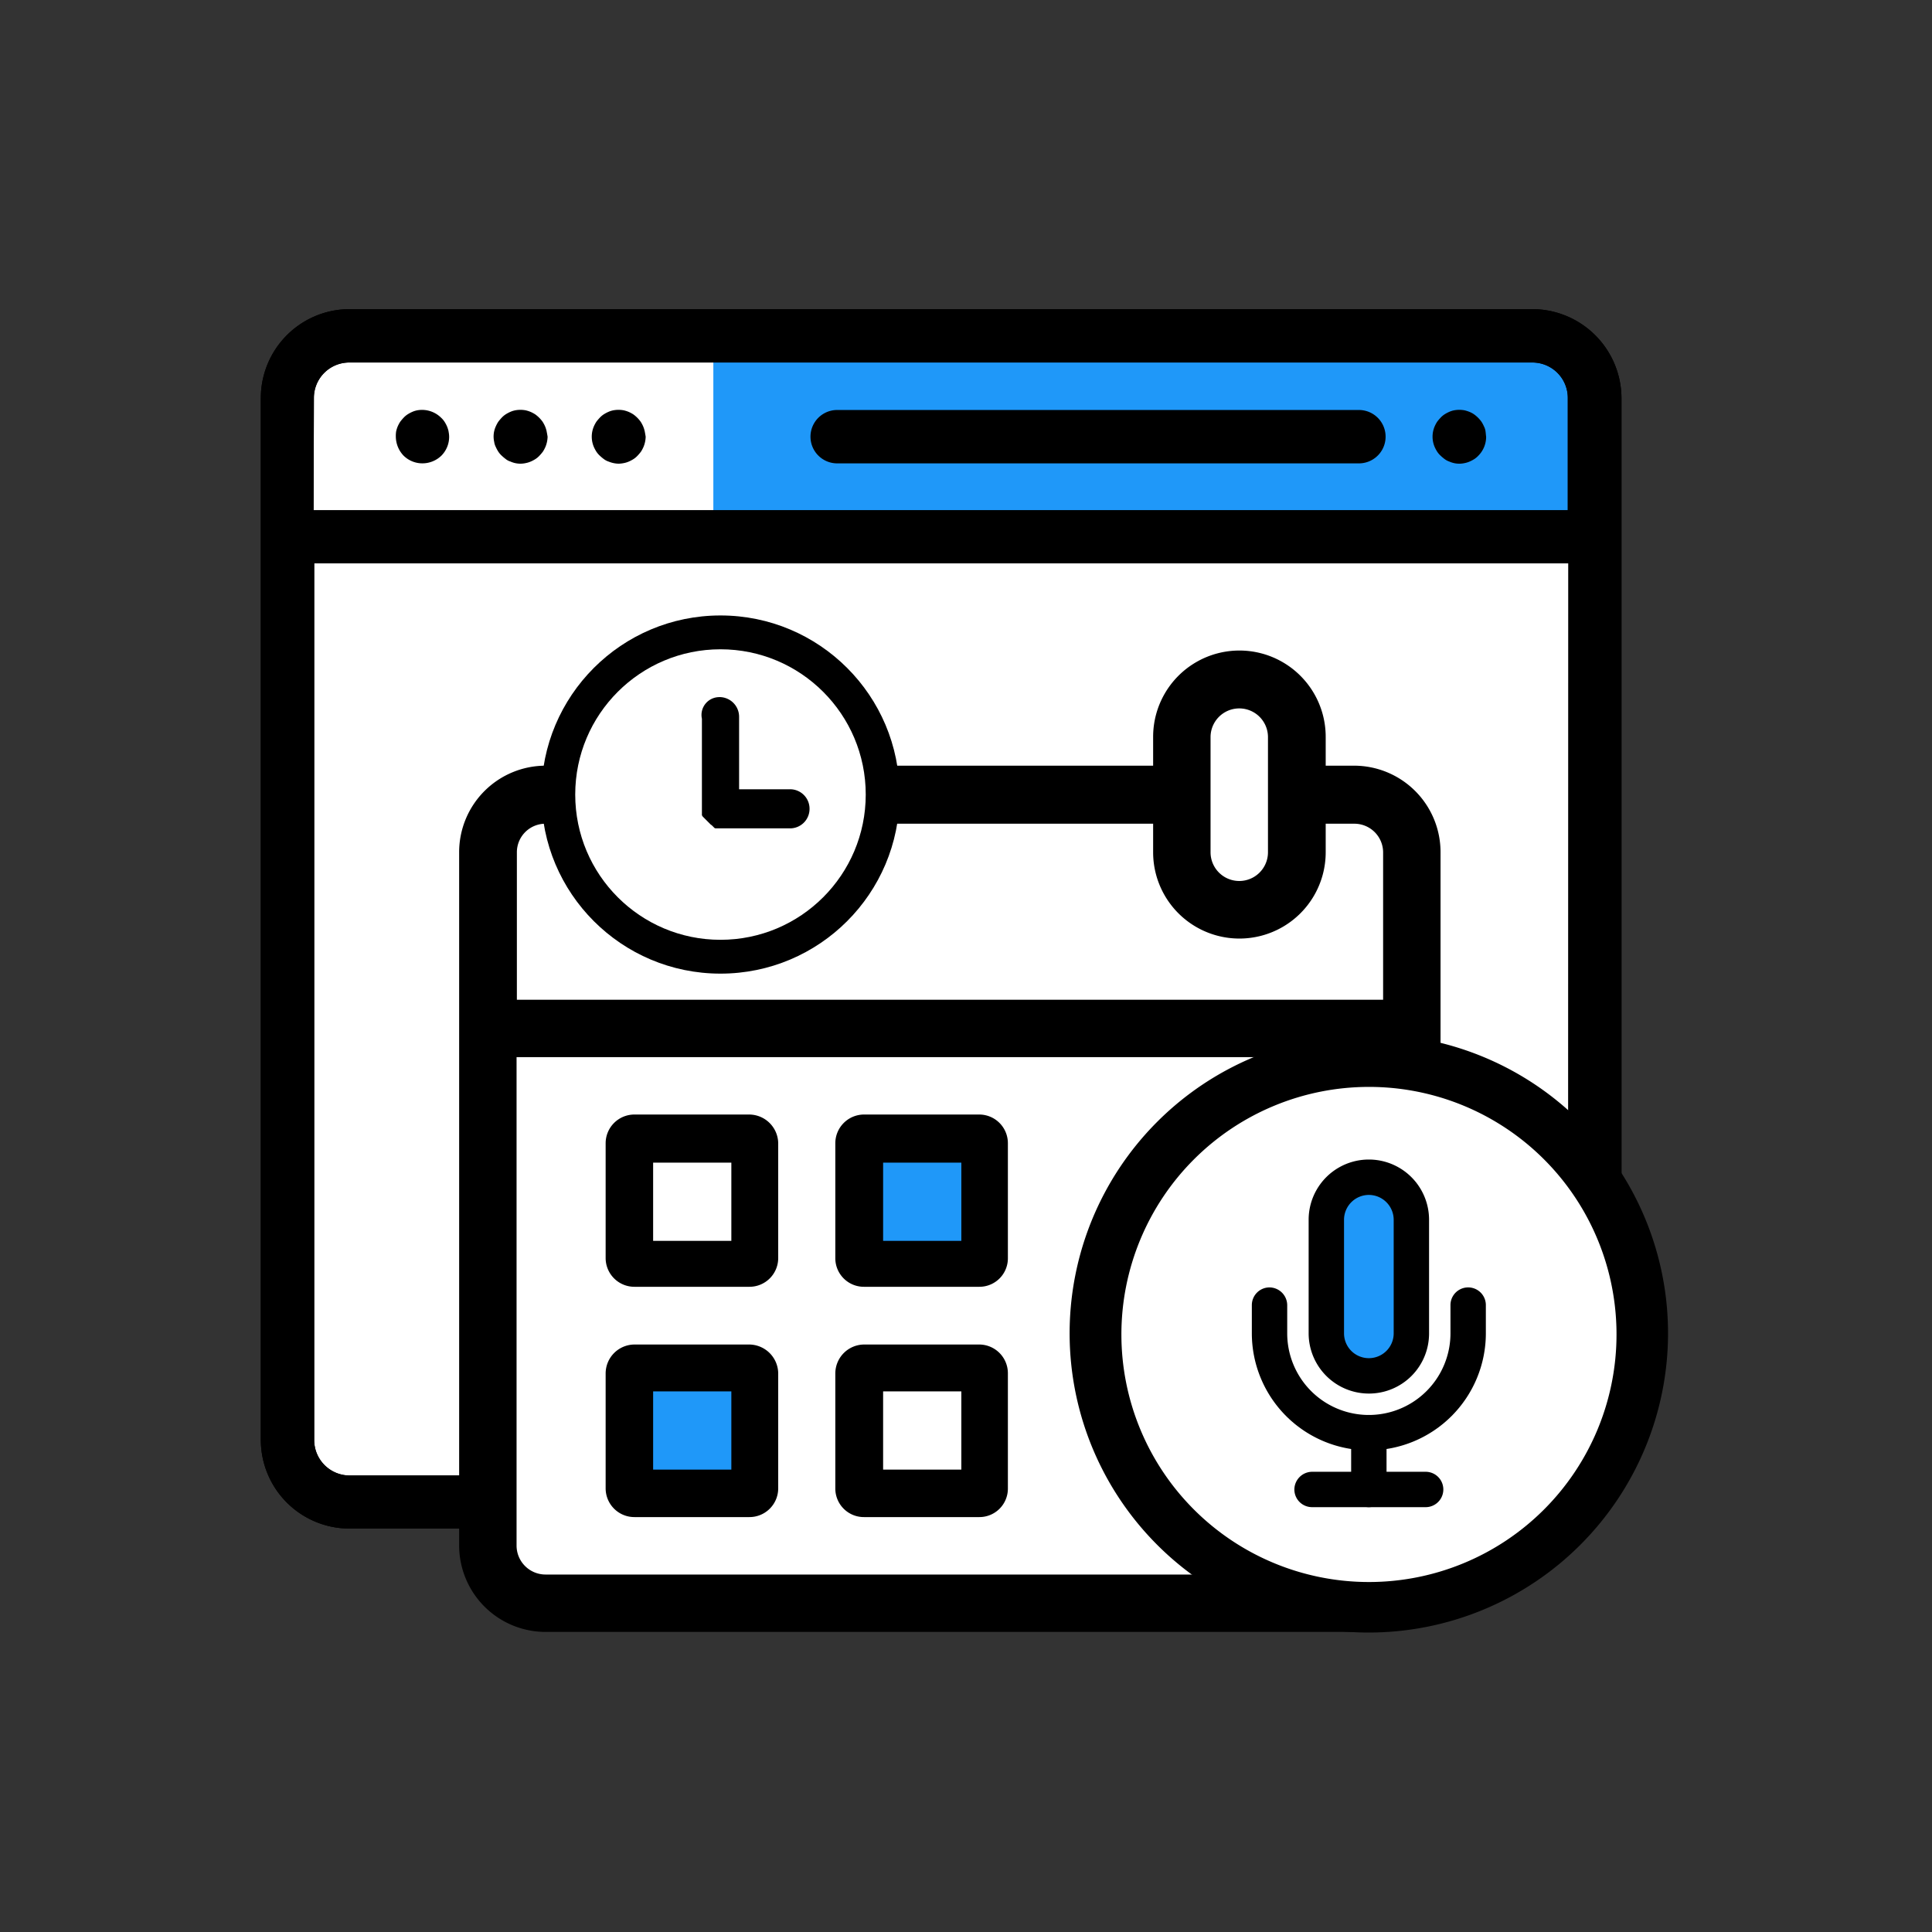<svg xmlns="http://www.w3.org/2000/svg" width="200" height="200" viewBox="0 0 200 200">
  <rect x="0" y="0" width="200" height="200" fill="#333333" stroke="none"/>
  <g id="wp-event-manager-speaker-and-schedule" transform="translate(34.7 -148.8)">
    <rect id="Rectangle_954" data-name="Rectangle 954" width="200" height="200" transform="translate(-34.7 148.799)" fill="rgba(0,0,0,0)" opacity="0"/>
    <g id="_x33_" transform="translate(-127 -3)">
      <path id="Path_6174" data-name="Path 6174" d="M134.219,193.2H258.881a4.813,4.813,0,0,1,4.819,4.819V307.9a4.813,4.813,0,0,1-4.819,4.819H134.219A4.813,4.813,0,0,1,129.4,307.9V198.019A4.793,4.793,0,0,1,134.219,193.2Z" transform="translate(-6.854 -6.38)" fill="#fff"/>
      <rect id="Rectangle_948" data-name="Rectangle 948" width="91.087" height="19.149" transform="translate(166.145 187.688)" fill="#1f98f9"/>
      <g id="Group_2123" data-name="Group 2123" transform="translate(119.3 183.8)">
        <g id="Group_2110" data-name="Group 2110" transform="translate(0)">
          <g id="Group_2109" data-name="Group 2109">
            <path id="Path_6175" data-name="Path 6175" d="M250.966,183.8H128.489a9.208,9.208,0,0,0-9.189,9.189V300.847a9.187,9.187,0,0,0,9.189,9.189H250.966a9.208,9.208,0,0,0,9.189-9.189V192.989A9.25,9.25,0,0,0,250.966,183.8Zm-126.172,9.189a3.661,3.661,0,0,1,3.663-3.663H250.934a3.661,3.661,0,0,1,3.663,3.663V204.62H124.762l.032-11.631ZM254.629,300.847a3.689,3.689,0,0,1-3.663,3.695H128.489a3.668,3.668,0,0,1-3.663-3.695V210.114H254.661v90.733Z" transform="translate(-119.3 -183.8)"/>
          </g>
        </g>
        <g id="Group_2112" data-name="Group 2112" transform="translate(0)">
          <g id="Group_2111" data-name="Group 2111">
            <path id="Path_6176" data-name="Path 6176" d="M250.966,183.8H128.489a9.208,9.208,0,0,0-9.189,9.189V300.847a9.187,9.187,0,0,0,9.189,9.189H250.966a9.208,9.208,0,0,0,9.189-9.189V192.989A9.25,9.25,0,0,0,250.966,183.8Zm-126.172,9.189a3.661,3.661,0,0,1,3.663-3.663H250.934a3.661,3.661,0,0,1,3.663,3.663V204.62H124.762l.032-11.631ZM254.629,300.847a3.689,3.689,0,0,1-3.663,3.695H128.489a3.668,3.668,0,0,1-3.663-3.695V210.114H254.661l-.032,90.733Z" transform="translate(-119.3 -183.8)"/>
          </g>
        </g>
        <g id="Group_2114" data-name="Group 2114" transform="translate(121.289 10.426)">
          <g id="Group_2113" data-name="Group 2113">
            <path id="Path_6177" data-name="Path 6177" d="M502.294,218.483a1.588,1.588,0,0,0-.161-.514,3.514,3.514,0,0,0-.257-.482,3.294,3.294,0,0,0-.771-.771,2.3,2.3,0,0,0-.482-.257,3.155,3.155,0,0,0-.514-.161,2.939,2.939,0,0,0-1.06,0,2.406,2.406,0,0,0-.514.161,3.511,3.511,0,0,0-.482.257,2.215,2.215,0,0,0-.418.353,4.811,4.811,0,0,0-.353.418,3.514,3.514,0,0,0-.257.482,2.706,2.706,0,0,0,0,2.121,3.517,3.517,0,0,0,.257.482,2.212,2.212,0,0,0,.353.418,4.82,4.82,0,0,0,.418.353,1.7,1.7,0,0,0,.482.257,2.52,2.52,0,0,0,1.606.161,2.41,2.41,0,0,0,.514-.161,3.512,3.512,0,0,0,.482-.257,2.212,2.212,0,0,0,.418-.353,2.771,2.771,0,0,0,.8-1.96c-.032-.193-.032-.386-.064-.546Z" transform="translate(-496.8 -216.25)"/>
          </g>
        </g>
        <g id="Group_2116" data-name="Group 2116" transform="translate(56.901 10.442)">
          <g id="Group_2115" data-name="Group 2115">
            <path id="Path_6178" data-name="Path 6178" d="M353.173,216.3h-54.01a2.763,2.763,0,1,0,0,5.526h54.01a2.763,2.763,0,1,0,0-5.526Z" transform="translate(-296.4 -216.3)"/>
          </g>
        </g>
        <g id="Group_2118" data-name="Group 2118" transform="translate(24.097 10.426)">
          <g id="Group_2117" data-name="Group 2117">
            <path id="Path_6179" data-name="Path 6179" d="M199.794,218.483a3.157,3.157,0,0,0-.161-.514,3.509,3.509,0,0,0-.257-.482,3.294,3.294,0,0,0-.771-.771,3.509,3.509,0,0,0-.482-.257,3.156,3.156,0,0,0-.514-.161,2.939,2.939,0,0,0-1.06,0,2.407,2.407,0,0,0-.514.161,3.512,3.512,0,0,0-.482.257,2.214,2.214,0,0,0-.418.353,4.809,4.809,0,0,0-.353.418,3.511,3.511,0,0,0-.257.482,2.52,2.52,0,0,0-.161,1.606,1.587,1.587,0,0,0,.161.514,3.51,3.51,0,0,0,.257.482,2.213,2.213,0,0,0,.353.418,4.813,4.813,0,0,0,.418.353,1.4,1.4,0,0,0,.482.257,2.52,2.52,0,0,0,1.606.161,2.408,2.408,0,0,0,.514-.161,3.512,3.512,0,0,0,.482-.257,2.212,2.212,0,0,0,.418-.353,4.811,4.811,0,0,0,.353-.418,3.51,3.51,0,0,0,.257-.482,2.934,2.934,0,0,0,.225-1.06c-.032-.193-.064-.386-.1-.546Z" transform="translate(-194.3 -216.25)"/>
          </g>
        </g>
        <g id="Group_2120" data-name="Group 2120" transform="translate(34.25 10.426)">
          <g id="Group_2119" data-name="Group 2119">
            <path id="Path_6180" data-name="Path 6180" d="M231.394,218.483a3.157,3.157,0,0,0-.161-.514,3.511,3.511,0,0,0-.257-.482,3.293,3.293,0,0,0-.771-.771,3.509,3.509,0,0,0-.482-.257,3.156,3.156,0,0,0-.514-.161,2.939,2.939,0,0,0-1.06,0,2.406,2.406,0,0,0-.514.161,3.508,3.508,0,0,0-.482.257,2.213,2.213,0,0,0-.418.353,4.806,4.806,0,0,0-.353.418,3.514,3.514,0,0,0-.257.482,2.706,2.706,0,0,0,0,2.121,3.513,3.513,0,0,0,.257.482,2.213,2.213,0,0,0,.353.418,4.807,4.807,0,0,0,.418.353,1.7,1.7,0,0,0,.482.257,3.16,3.16,0,0,0,.514.161,2.832,2.832,0,0,0,.546.064,3.168,3.168,0,0,0,.546-.064,2.408,2.408,0,0,0,.514-.161,3.514,3.514,0,0,0,.482-.257,2.213,2.213,0,0,0,.418-.353,4.816,4.816,0,0,0,.353-.418,3.51,3.51,0,0,0,.257-.482,2.935,2.935,0,0,0,.225-1.06C231.458,218.836,231.426,218.644,231.394,218.483Z" transform="translate(-225.9 -216.25)"/>
          </g>
        </g>
        <g id="Group_2122" data-name="Group 2122" transform="translate(13.976 10.431)">
          <g id="Group_2121" data-name="Group 2121">
            <path id="Path_6181" data-name="Path 6181" d="M168.262,218.493a3.158,3.158,0,0,0-.161-.514,3.509,3.509,0,0,0-.257-.482,2.212,2.212,0,0,0-.353-.418,2.812,2.812,0,0,0-2.474-.771,2.409,2.409,0,0,0-.514.161,3.52,3.52,0,0,0-.482.257,2.212,2.212,0,0,0-.418.353,4.811,4.811,0,0,0-.353.418,3.516,3.516,0,0,0-.257.482,3.158,3.158,0,0,0-.161.514,3.116,3.116,0,0,0-.032.546,2.887,2.887,0,0,0,.8,1.96,2.771,2.771,0,0,0,1.96.8,2.828,2.828,0,0,0,1.96-.8,2.771,2.771,0,0,0,.8-1.96,2.828,2.828,0,0,0-.064-.546Z" transform="translate(-162.8 -216.264)"/>
          </g>
        </g>
      </g>
      <g id="Group_2128" data-name="Group 2128" transform="translate(139.831 215.512)">
        <rect id="Rectangle_949" data-name="Rectangle 949" width="94.46" height="57.737" transform="translate(4.016 44.049)" fill="#fff"/>
        <path id="Path_6182" data-name="Path 6182" d="M275.861,305.72h-2.956v-2.988a8.932,8.932,0,0,0-17.864,0v2.988H212.984v-2.988a8.932,8.932,0,0,0-17.864,0v2.988h-2.988a8.954,8.954,0,0,0-8.932,8.932v71.809a8.954,8.954,0,0,0,8.932,8.932h83.729a8.954,8.954,0,0,0,8.932-8.932V314.652a8.954,8.954,0,0,0-8.932-8.932Zm-14.876-2.956a2.972,2.972,0,1,1,5.944,0v11.92a2.972,2.972,0,0,1-5.944,0Zm-59.921,0a2.988,2.988,0,1,1,5.976,0v11.92a2.988,2.988,0,0,1-5.976,0Zm77.785,83.7a3,3,0,0,1-2.988,2.988H192.132a3,3,0,0,1-2.988-2.988V335.89h89.673v50.572Zm0-56.516H189.176V314.684a2.955,2.955,0,0,1,2.988-2.956h2.956v2.956a8.932,8.932,0,0,0,17.864,0v-2.956h42.057v2.956a8.932,8.932,0,1,0,17.864,0v-2.956h2.956a2.976,2.976,0,0,1,2.988,2.956Z" transform="translate(-183.2 -290.169)" fill-rule="evenodd"/>
        <path id="Path_6183" data-name="Path 6183" d="M245.276,443.3H233.388a2.976,2.976,0,0,0-2.988,2.956v11.92a2.976,2.976,0,0,0,2.988,2.956h11.888a2.976,2.976,0,0,0,2.988-2.956v-11.92A3.018,3.018,0,0,0,245.276,443.3Zm-2.988,11.92h-5.944v-5.944h5.944Z" transform="translate(-215.235 -391.636)" fill-rule="evenodd"/>
        <path id="Path_6184" data-name="Path 6184" d="M245.276,517.4H233.388a3,3,0,0,0-2.988,2.988v11.92a2.976,2.976,0,0,0,2.988,2.956h11.888a2.976,2.976,0,0,0,2.988-2.956v-11.92A3.024,3.024,0,0,0,245.276,517.4Zm-2.988,11.92h-5.944v-5.944h5.944Z" transform="translate(-215.235 -441.928)" fill-rule="evenodd"/>
        <path id="Path_6185" data-name="Path 6185" d="M319.308,517.4h-11.92a3,3,0,0,0-2.988,2.988v11.92a2.955,2.955,0,0,0,2.988,2.956h11.92a2.948,2.948,0,0,0,2.956-2.956v-11.92A2.976,2.976,0,0,0,319.308,517.4Zm-2.988,11.92h-5.944v-5.944h5.944Z" transform="translate(-265.459 -441.928)" fill-rule="evenodd"/>
        <path id="Path_6186" data-name="Path 6186" d="M319.308,443.3h-11.92a2.976,2.976,0,0,0-2.988,2.956v11.92a2.955,2.955,0,0,0,2.988,2.956h11.92a2.948,2.948,0,0,0,2.956-2.956v-11.92A2.969,2.969,0,0,0,319.308,443.3Zm-2.988,11.92h-5.944v-5.944h5.944Z" transform="translate(-265.459 -391.636)" fill-rule="evenodd"/>
        <rect id="Rectangle_950" data-name="Rectangle 950" width="8.097" height="8.097" transform="translate(20.081 56.644)" fill="#fff"/>
        <rect id="Rectangle_951" data-name="Rectangle 951" width="8.097" height="8.097" transform="translate(20.081 80.324)" fill="#1f98f9"/>
        <rect id="Rectangle_952" data-name="Rectangle 952" width="8.097" height="8.097" transform="translate(43.889 56.644)" fill="#1f98f9"/>
        <rect id="Rectangle_953" data-name="Rectangle 953" width="8.097" height="8.097" transform="translate(43.889 80.324)" fill="#fff"/>
        <g id="Group_2126" data-name="Group 2126" transform="translate(63.196 43.34)">
          <circle id="Ellipse_437" data-name="Ellipse 437" cx="26.571" cy="26.571" r="26.571" transform="translate(4.565 4.501)" fill="#fff"/>
          <path id="Path_6187" data-name="Path 6187" d="M462.4,478.123l.225-9.767,1.671-2.6,5.141-.353a23,23,0,0,1,1.7,2.6c.129.45.45,5.623.45,5.623v5.2l-.45,3.631-1.928,2.121-3.47.321-2.731-3.245Z" transform="translate(-435.891 -449.975)" fill="#1f98f9" fill-rule="evenodd"/>
          <g id="Group_2125" data-name="Group 2125">
            <path id="Path_6188" data-name="Path 6188" d="M410.867,479.34a30.974,30.974,0,1,1,30.973-30.973v.032A31,31,0,0,1,410.867,479.34Zm0-56.484A25.627,25.627,0,1,0,436.506,448.5,25.616,25.616,0,0,0,410.867,422.856Z" transform="translate(-379.892 -417.392)"/>
            <g id="Group_2124" data-name="Group 2124" transform="translate(18.863 12.983)">
              <path id="Path_6189" data-name="Path 6189" d="M463.133,482.026a6.239,6.239,0,0,1-6.233-6.233V464.033a6.233,6.233,0,0,1,12.466,0v11.759A6.218,6.218,0,0,1,463.133,482.026Zm0-20.563a2.578,2.578,0,0,0-2.57,2.57v11.759a2.57,2.57,0,0,0,5.141,0V464.033A2.578,2.578,0,0,0,463.133,461.463Z" transform="translate(-451.02 -457.8)"/>
              <path id="Path_6190" data-name="Path 6190" d="M450.713,515.868A12.121,12.121,0,0,1,438.6,503.755v-2.924A1.831,1.831,0,0,1,440.431,499a1.852,1.852,0,0,1,1.831,1.831v2.924a8.45,8.45,0,0,0,16.9,0v-2.924a1.831,1.831,0,1,1,3.663,0v2.924A12.121,12.121,0,0,1,450.713,515.868Z" transform="translate(-438.6 -485.763)"/>
              <path id="Path_6191" data-name="Path 6191" d="M472.431,549.642a1.831,1.831,0,0,1-1.831-1.831v-5.88a1.831,1.831,0,0,1,3.663,0v5.88A1.831,1.831,0,0,1,472.431,549.642Z" transform="translate(-460.319 -513.657)"/>
              <path id="Path_6192" data-name="Path 6192" d="M465.891,562.063H454.131a1.831,1.831,0,0,1-1.831-1.831,1.851,1.851,0,0,1,1.831-1.831h11.759a1.831,1.831,0,1,1,0,3.663Z" transform="translate(-447.898 -526.078)"/>
            </g>
          </g>
        </g>
        <g id="Group_2127" data-name="Group 2127" transform="translate(8.514 0)">
          <circle id="Ellipse_438" data-name="Ellipse 438" cx="18.539" cy="18.539" r="18.539"/>
          <circle id="Ellipse_439" data-name="Ellipse 439" cx="15.037" cy="15.037" r="15.037" transform="translate(3.502 3.502)" fill="#fff"/>
          <path id="Path_6193" data-name="Path 6193" d="M263.176,308.8h0a2.036,2.036,0,0,1,2.024,2.024v7.518h5.269a2.016,2.016,0,0,1,2.024,2.024h0a2.016,2.016,0,0,1-2.024,2.024h-7.743l-.032-.032h-.032l-.032-.032h0l-.032-.032h0l-.032-.032h0l-.032-.032h0l-.032-.032h0l-.032-.032h0l-.032-.032h0l-.032-.032h0l-.032-.032c-.032-.032-.064-.032-.1-.064h0l-.032-.032h0l-.032-.032h0l-.032-.032h0l-.032-.032h0l-.032-.032h0l-.032-.032h0l-.032-.032h0l-.032-.032h0l-.032-.032h0l-.032-.032h0l-.032-.032h0l-.032-.032h0l-.032-.032h0l-.032-.032h0l-.032-.032h0l-.032-.032h0l-.032-.032h0l-.032-.032h0l-.032-.032-.032-.032h0l-.032-.032-.032-.032h0l-.032-.032h0l-.032-.032-.032-.032h0l-.032-.032h0l-.032-.032h0v-.032h0l-.032-.032-.032-.032v-.161h0v-9.864a1.845,1.845,0,0,1,1.831-2.217Z" transform="translate(-244.734 -300.35)" fill-rule="evenodd"/>
        </g>
      </g>
    </g>
  </g>
</svg>

